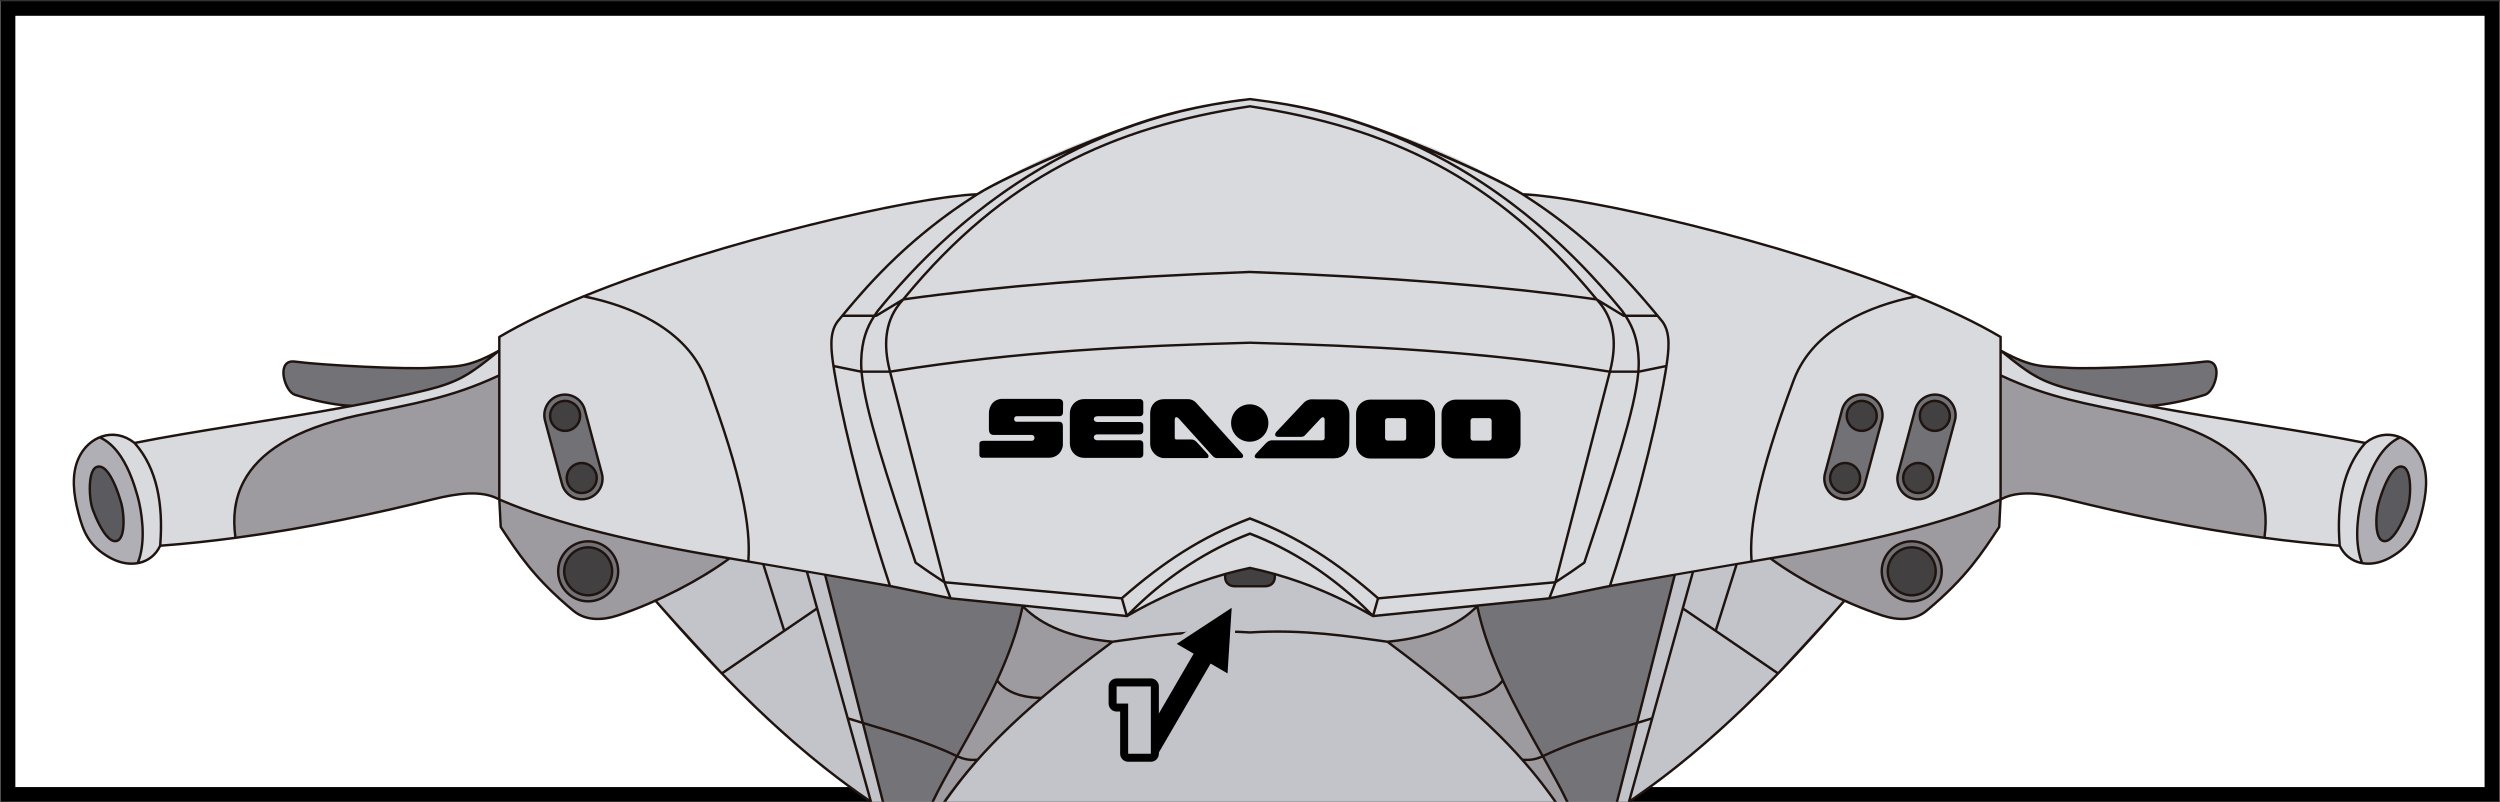 <?xml version="1.0" encoding="UTF-8" standalone="no"?><!DOCTYPE svg PUBLIC "-//W3C//DTD SVG 1.1//EN" "http://www.w3.org/Graphics/SVG/1.1/DTD/svg11.dtd"><svg width="100%" height="100%" viewBox="0 0 1063 341" version="1.1" xmlns="http://www.w3.org/2000/svg" xmlns:xlink="http://www.w3.org/1999/xlink" xml:space="preserve" xmlns:serif="http://www.serif.com/" style="fill-rule:evenodd;clip-rule:evenodd;stroke-linejoin:round;stroke-miterlimit:2;"><rect x="0" y="0" width="1063" height="341" fill="#333333" stroke="none"/><g id="_1" serif:id="1"><rect x="0.274" y="0.455" width="1062.42" height="340.467" style="fill:#fff;"/><path d="M0.274,340.922l1062.42,-0l-0,-340.467l-1062.42,-0l-0,340.467Zm6.25,-6.25l-0,-327.967c-0,-0 1049.92,-0 1049.92,-0c-0,-0 -0,327.967 -0,327.967c-0,-0 -1049.92,-0 -1049.92,-0l-0,-0Z"/><g><g><path d="M537.857,249.279c3.072,0 4.647,-2.204 4.076,-5.222c14.938,4.205 28.873,10.359 41.87,17.888l74.966,-7.526l-0.001,0.001l25.758,-5.258c-0,0 45.349,-8.037 68.216,-11.773c8.211,6.131 19.59,12.671 31.53,17.986l-0,0.033c-26.834,30.743 -55.706,61.08 -91.629,85.514l-322.322,-0c-35.924,-24.434 -64.795,-54.771 -91.629,-85.514l-0,-0.033c11.94,-5.315 23.319,-11.855 31.529,-17.986c22.867,3.736 68.217,11.773 68.217,11.773l25.758,5.258l-0.001,-0.001l74.965,7.526c12.998,-7.529 26.933,-13.683 41.871,-17.888c-0.572,3.018 1.003,5.222 4.075,5.222l12.751,0Z" style="fill:#c3c4ca;"/><path d="M525.106,249.279c-3.072,0 -4.647,-2.204 -4.075,-5.222c-14.938,4.205 -28.873,10.359 -41.871,17.888l-74.965,-7.526l0.001,0.001l-25.758,-5.258c-0,0 -45.35,-8.037 -68.217,-11.773c-11.826,8.831 -30.224,18.509 -47.371,24.242c-7.066,2.363 -14.007,2.25 -19.032,-1.921c-17.096,-14.191 -23.748,-24.822 -30.915,-35.63l-0.594,-11.703c-7.393,-4.023 -17.301,-2.779 -28.523,0c-31.489,7.8 -73.061,16.507 -115.674,19.66c-3.559,7.717 -12.618,9.876 -21.237,5.156c-9.192,-5.034 -11.487,-11.3 -13.523,-18.997c-2.068,-7.819 -3.106,-16.218 -0,-23.215c4.126,-9.295 15.006,-13.711 23.869,-6.626c25.064,-5.069 59.68,-9.679 91.908,-15.674l0.842,-0.157c-6.7,0.123 -19.302,-2.878 -24.634,-4.685c-4.487,-1.52 -8.114,-15.19 -0,-14.093c11.245,1.52 47.691,3.408 58.449,2.627c9.841,-0.714 14.625,0.431 28.523,-7.338l0,-5.761c54.032,-32.034 172.514,-59.67 203.204,-60.658l0.86,-0.541c18.13,-11.354 40.7,-21.999 69.032,-30.085c15.388,-5.118 30.742,-8.063 46.077,-9.841c15.335,1.778 30.688,4.723 46.076,9.841c28.332,8.086 50.902,18.731 69.032,30.085l0.86,0.541c30.69,0.988 149.172,28.624 203.204,60.658l0,5.761c13.899,7.769 18.682,6.624 28.523,7.338c10.758,0.781 47.205,-1.107 58.45,-2.627c8.114,-1.097 4.487,12.573 -0,14.093c-5.333,1.807 -17.935,4.808 -24.635,4.685l0.843,0.157c32.227,5.995 66.844,10.605 91.907,15.674c8.864,-7.085 19.743,-2.669 23.87,6.626c3.106,6.997 2.068,15.396 -0,23.215c-2.036,7.697 -4.332,13.963 -13.524,18.997c-8.619,4.72 -17.678,2.561 -21.236,-5.156c-42.614,-3.153 -84.185,-11.86 -115.675,-19.66c-11.221,-2.779 -21.13,-4.023 -28.523,0l-0.594,11.703c-7.167,10.808 -13.818,21.439 -30.914,35.63c-5.026,4.171 -11.966,4.284 -19.033,1.921c-17.147,-5.733 -35.545,-15.411 -47.371,-24.242c-22.867,3.736 -68.216,11.773 -68.216,11.773l-25.758,5.258l0.001,-0.001l-74.966,7.526c-12.997,-7.529 -26.932,-13.683 -41.87,-17.888c0.571,3.018 -1.004,5.222 -4.076,5.222l-12.751,0Z" style="fill:#d8dade;"/><g><g><path d="M473.039,272.863c-43.438,32.296 -59.534,51.202 -71.447,68.059l-5.021,-0c9.726,-20.508 31.698,-51.494 38.278,-83.209c7.902,8.167 20.251,13.463 38.19,15.15Z" style="fill:#9d9ba0;"/><path d="M473.039,272.863c15.966,-2.185 35.64,-5.43 58.443,-3.951" style="fill:none;"/><path d="M434.849,257.713c-6.58,31.715 -28.552,62.701 -38.278,83.209l-21.145,-0l-24.612,-96.61l27.659,4.86l25.71,5.248l30.666,3.293Z" style="fill:#747378;"/></g><g><path d="M531.482,241.481l-0,7.798l-6.376,0c-3.072,0 -4.647,-2.204 -4.075,-5.222c3.423,-0.961 6.906,-1.822 10.451,-2.576Z" style="fill:#434041;"/><path d="M310.207,237.389c-11.826,8.831 -30.21,18.509 -47.357,24.242c-7.066,2.363 -14.007,2.25 -19.032,-1.921c-17.096,-14.191 -23.748,-24.822 -30.915,-35.63l-0.396,-11.703c28.881,11.753 61.803,19.761 97.7,25.012Z" style="fill:#9d9ba0;"/><path d="M212.309,212.377c-7.393,-4.023 -17.301,-2.779 -28.523,0c-23.515,5.825 -52.651,12.155 -83.646,16.301c-2.916,-20.142 5.267,-42.116 52.317,-52.129c24.248,-5.16 38.837,-7.186 59.852,-16.951l0,52.779Z" style="fill:#9d9ba0;"/><path d="M149.965,172.524c-6.7,0.123 -19.302,-2.878 -24.635,-4.685c-4.487,-1.52 -8.114,-15.19 0,-14.093c11.246,1.52 47.692,3.408 58.45,2.627c9.841,-0.714 14.625,0.431 28.523,-7.338c-11.881,9.634 -16.495,13.259 -31.102,16.854c-9.678,2.382 -20.076,4.541 -30.755,6.545l-0.481,0.09Z" style="fill:#737277;"/><g><path d="M58.547,239.455c-3.591,0.635 -7.679,-0.075 -11.672,-2.262c-9.192,-5.034 -11.487,-11.3 -13.523,-18.997c-2.068,-7.819 -3.106,-16.218 -0,-23.215c1.879,-4.233 5.158,-7.454 9.01,-9.038c9.502,4.201 13.947,17.147 16.185,25.208c1.581,5.697 3.882,18.977 -0,28.304Z" style="fill:#b0afb5;"/><path d="M40.961,198.614c-3.68,1.573 -3.191,13.57 -1.527,18.05c2.175,5.856 6.58,14.915 10.511,13.232c3.442,-1.473 2.884,-11.53 1.576,-16.118c-1.733,-6.08 -5.831,-17.186 -10.56,-15.164Z" style="fill:#5b5a5e;"/></g><g><circle cx="250.092" cy="242.925" r="12.759" style="fill:#727276;"/><circle cx="250.092" cy="242.925" r="10.193" style="fill:#434041;"/></g><g><path d="M255.893,201.272c1.251,4.669 -1.523,9.475 -6.192,10.726c-4.669,1.251 -9.475,-1.524 -10.726,-6.193l-7.247,-27.046c-1.215,-4.652 1.556,-9.425 6.207,-10.672c4.669,-1.251 9.475,1.524 10.726,6.193l7.232,26.992Z" style="fill:#727276;"/><g><path d="M238.627,170.67c3.401,-0.911 6.902,1.11 7.813,4.511c0.911,3.401 -1.11,6.902 -4.511,7.813c-3.401,0.911 -6.901,-1.11 -7.813,-4.511c-0.911,-3.401 1.11,-6.901 4.511,-7.813Z" style="fill:#434041;"/><path d="M245.707,197.091c3.4,-0.911 6.901,1.11 7.813,4.511c0.911,3.401 -1.11,6.902 -4.511,7.813c-3.401,0.911 -6.902,-1.11 -7.813,-4.511c-0.912,-3.401 1.11,-6.902 4.511,-7.813Z" style="fill:#434041;"/></g></g></g></g><g><g><path d="M589.924,272.863c43.438,32.296 59.534,51.202 71.447,68.059l5.022,-0c-9.726,-20.508 -31.699,-51.494 -38.278,-83.209c-7.902,8.167 -20.252,13.463 -38.191,15.15Z" style="fill:#9d9ba0;"/><path d="M589.924,272.863c-15.965,-2.185 -35.64,-5.43 -58.442,-3.951" style="fill:none;"/><path d="M628.115,257.713c6.579,31.715 28.552,62.701 38.278,83.209l21.145,-0l24.612,-96.61l-27.659,4.86l-25.711,5.248l-30.665,3.293Z" style="fill:#747378;"/></g><g><path d="M531.482,241.481l-0,7.798l6.375,0c3.072,0 4.647,-2.204 4.076,-5.222c-3.424,-0.961 -6.906,-1.822 -10.451,-2.576Z" style="fill:#434041;"/><path d="M752.756,237.389c11.826,8.831 30.21,18.509 47.357,24.242c7.067,2.363 14.007,2.25 19.033,-1.921c17.096,-14.191 23.747,-24.822 30.914,-35.63l0.396,-11.703c-28.88,11.753 -61.802,19.761 -97.7,25.012Z" style="fill:#9d9ba0;"/><path d="M850.654,212.377c7.393,-4.023 17.302,-2.779 28.523,0c23.515,5.825 52.652,12.155 83.646,16.301c2.916,-20.142 -5.267,-42.116 -52.316,-52.129c-24.248,-5.16 -38.837,-7.186 -59.853,-16.951l0,52.779Z" style="fill:#9d9ba0;"/><path d="M912.999,172.524c6.699,0.123 19.301,-2.878 24.634,-4.685c4.487,-1.52 8.114,-15.19 0,-14.093c-11.245,1.52 -47.692,3.408 -58.45,2.627c-9.841,-0.714 -14.624,0.431 -28.523,-7.338c11.881,9.634 16.496,13.259 31.102,16.854c9.679,2.382 20.076,4.541 30.755,6.545l0.482,0.09Z" style="fill:#737277;"/><g><path d="M1004.42,239.455c3.592,0.635 7.679,-0.075 11.672,-2.262c9.192,-5.034 11.488,-11.3 13.524,-18.997c2.068,-7.819 3.106,-16.218 -0,-23.215c-1.879,-4.233 -5.159,-7.454 -9.011,-9.038c-9.502,4.201 -13.947,17.147 -16.185,25.208c-1.581,5.697 -3.882,18.977 0,28.304Z" style="fill:#b0afb5;"/><path d="M1022,198.614c3.679,1.573 3.19,13.57 1.526,18.05c-2.174,5.856 -6.579,14.915 -10.511,13.232c-3.441,-1.473 -2.884,-11.53 -1.576,-16.118c1.733,-6.08 5.832,-17.186 10.561,-15.164Z" style="fill:#5b5a5e;"/></g><g><circle cx="812.872" cy="242.925" r="12.759" style="fill:#727276;"/><circle cx="812.872" cy="242.925" r="10.193" style="fill:#434041;"/></g><g><path d="M807.07,201.272c-1.251,4.669 1.524,9.475 6.193,10.726c4.668,1.251 9.475,-1.524 10.726,-6.193l7.247,-27.046c1.214,-4.652 -1.557,-9.425 -6.208,-10.672c-4.668,-1.251 -9.475,1.524 -10.726,6.193l-7.232,26.992Z" style="fill:#727276;"/><path d="M775.999,201.272c-1.251,4.669 1.524,9.475 6.192,10.726c4.669,1.251 9.475,-1.524 10.726,-6.193l7.247,-27.046c1.215,-4.652 -1.556,-9.425 -6.207,-10.672c-4.669,-1.251 -9.475,1.524 -10.726,6.193l-7.232,26.992Z" style="fill:#727276;"/><g><path d="M824.336,170.67c-3.401,-0.911 -6.901,1.11 -7.813,4.511c-0.911,3.401 1.11,6.902 4.511,7.813c3.401,0.911 6.902,-1.11 7.813,-4.511c0.911,-3.401 -1.11,-6.901 -4.511,-7.813Z" style="fill:#434041;"/><path d="M817.257,197.091c-3.401,-0.911 -6.902,1.11 -7.813,4.511c-0.911,3.401 1.11,6.902 4.511,7.813c3.401,0.911 6.901,-1.11 7.813,-4.511c0.911,-3.401 -1.11,-6.902 -4.511,-7.813Z" style="fill:#434041;"/></g><g><path d="M793.265,170.67c-3.401,-0.911 -6.902,1.11 -7.813,4.511c-0.911,3.401 1.11,6.902 4.511,7.813c3.401,0.911 6.902,-1.11 7.813,-4.511c0.911,-3.401 -1.11,-6.901 -4.511,-7.813Z" style="fill:#434041;"/><path d="M786.186,197.091c-3.401,-0.911 -6.902,1.11 -7.813,4.511c-0.912,3.401 1.11,6.902 4.511,7.813c3.4,0.911 6.901,-1.11 7.813,-4.511c0.911,-3.401 -1.11,-6.902 -4.511,-7.813Z" style="fill:#434041;"/></g></g></g></g><path d="M525.106,249.279c-3.072,0 -4.647,-2.204 -4.075,-5.222c3.423,-0.961 6.906,-1.822 10.451,-2.576c3.545,0.754 7.027,1.615 10.451,2.576c0.571,3.018 -1.004,5.222 -4.076,5.222l-12.751,0Z" style="fill:#434041;"/></g><g><path d="M531.482,268.392c22.814,-1.479 42.47,1.758 58.454,3.947c17.749,-1.679 29.981,-6.902 37.805,-14.988l0.884,0.256c4.697,22.643 17.257,44.911 27.588,63.253c12.445,-5.928 27.169,-10.195 39.435,-13.884l15.869,-62.291l1.137,-0.244l-15.842,62.184c1.826,-0.551 3.591,-1.089 5.281,-1.619l17.22,-61.9l1.081,0l-4.273,15.36l13.096,8.94l8.645,-27.472l1.092,-0l-8.838,28.085l25.865,17.657c-0,0 18.659,-20.032 27.575,-30.24l1.108,0.315c-26.679,30.564 -55.449,60.799 -91.068,85.171l-1.494,-0l9.659,-34.721c-1.684,0.524 -3.438,1.057 -5.249,1.603l-8.437,33.118l-1.075,-0l8.348,-32.768c-12.08,3.628 -26.446,7.824 -38.623,13.616c3.917,6.957 7.604,13.556 10.258,19.152l-1.18,-0c-2.655,-5.597 -6.099,-11.75 -10.015,-18.71c-2.271,1.019 -4.678,1.52 -7.299,1.418c5.343,6.108 9.77,11.953 13.543,17.292l-1.299,-0c-11.863,-16.74 -27.986,-35.56 -71.013,-67.561c-15.913,-2.181 -35.54,-5.401 -58.238,-3.929c-22.698,-1.472 -42.325,1.748 -58.239,3.929c-43.284,32.192 -59.041,50.745 -70.925,67.561l-1.387,-0c3.773,-5.339 8.2,-11.184 13.543,-17.292c-2.621,0.102 -5.028,-0.399 -7.299,-1.418c-3.915,6.96 -7.36,13.113 -10.014,18.71l-1.18,-0c2.653,-5.596 6.34,-12.195 10.258,-19.152c-12.178,-5.792 -26.544,-9.988 -38.624,-13.616l8.348,32.768l-1.075,-0l-8.437,-33.118c-1.81,-0.546 -3.565,-1.079 -5.248,-1.603l9.658,34.721l-1.493,-0c-35.62,-24.372 -64.39,-54.607 -91.069,-85.171l1.108,-0.315c8.917,10.208 27.576,30.24 27.576,30.24l25.865,-17.657l-8.839,-28.085l1.092,-0l8.646,27.472l13.095,-8.94l-4.272,-15.36l1.081,0l17.219,61.9c1.69,0.53 3.456,1.068 5.281,1.619l-15.842,-62.184l1.137,0.244l15.869,62.291c12.266,3.689 26.99,7.956 39.436,13.884c10.33,-18.342 22.89,-40.61 27.588,-63.253l0.884,-0.256c7.824,8.086 20.055,13.309 37.804,14.988c15.984,-2.189 35.64,-5.426 58.455,-3.947Zm223.757,18.053l-39.413,-26.919l-22.299,80.16c23.034,-15.817 43.151,-34.049 61.712,-53.241Zm-447.514,-0l39.412,-26.919l22.299,80.16c-23.034,-15.817 -43.151,-34.049 -61.711,-53.241Zm347.55,34.855c-5.325,-9.464 -11.245,-19.974 -16.381,-31.041c-3.605,4.296 -9.4,6.649 -17.408,7.002c11.215,9.663 19.473,17.879 26.024,25.258c2.818,0.281 5.373,-0.163 7.765,-1.219Zm-247.587,0c5.326,-9.464 11.246,-19.974 16.381,-31.041c3.606,4.296 9.401,6.649 17.409,7.002c-11.215,9.663 -19.474,17.879 -26.024,25.258c-2.819,0.281 -5.374,-0.163 -7.766,-1.219Zm230.721,-32.095c-4.505,-9.837 -8.358,-20.096 -10.603,-30.441c-7.788,7.648 -19.621,12.7 -36.493,14.484c11.443,8.539 20.965,16.137 29.002,23.008c8.476,-0.168 14.517,-2.494 18.094,-7.051Zm-213.854,-0c4.504,-9.837 8.357,-20.096 10.603,-30.441c7.787,7.648 19.62,12.7 36.493,14.484c-11.444,8.539 -20.966,16.137 -29.002,23.008c-8.477,-0.168 -14.518,-2.494 -18.094,-7.051Z" style="fill:#1e130f;"/><path d="M547.2,43.891c-4.765,-0.858 -15.718,-2.268 -15.718,-2.268c-5.358,0.586 -10.636,1.353 -15.718,2.268c-10.159,1.778 -20.328,4.215 -30.512,7.602c-26.362,8.766 -60.876,24.746 -69.897,30.607c-25.174,0.87 -108.293,19.36 -167.454,43.448c-13.524,5.51 -25.805,11.318 -35.857,17.278c-0.159,0.093 -0.256,0.264 -0.256,0.448l0,5.455c-13.587,7.546 -18.337,6.42 -28.04,7.125c-10.738,0.779 -47.117,-1.107 -58.342,-2.624c-1.824,-0.247 -3.112,0.201 -3.978,1.04c-0.855,0.829 -1.306,2.065 -1.408,3.488c-0.174,2.404 0.644,5.349 1.937,7.525c0.901,1.516 2.04,2.652 3.212,3.049c4.35,1.474 13.503,3.733 20.411,4.472c-31.127,5.671 -64.073,10.123 -88.225,14.993c-9.123,-7.107 -20.245,-2.565 -24.479,6.973c-3.153,7.101 -2.127,15.624 -0.028,23.559c2.072,7.833 4.423,14.198 13.777,19.321c8.814,4.827 18.058,2.643 21.828,-5.116c10.698,-0.798 21.347,-1.948 31.767,-3.342c31.01,-4.148 60.163,-10.481 83.691,-16.309c10.946,-2.711 20.625,-3.989 27.893,-0.185l0.579,11.409c0.005,0.093 0.035,0.183 0.086,0.261c7.19,10.842 13.865,21.506 31.016,35.743c5.158,4.281 12.278,4.439 19.531,2.014c17.114,-5.722 35.471,-15.364 47.339,-24.186c22.773,3.724 67.361,11.624 67.985,11.735c-0,-0 25.813,5.266 25.844,5.267l74.915,7.521c0.067,0.008 0.135,0.003 0.203,-0.016c0.046,-0.013 0.089,-0.032 0.127,-0.055c12.737,-7.377 26.378,-13.431 40.982,-17.617c-0.096,1.331 0.222,2.481 0.877,3.341c0.794,1.044 2.091,1.685 3.818,1.685l12.751,0c1.727,0 3.024,-0.641 3.819,-1.685c0.654,-0.86 0.973,-2.01 0.876,-3.341c14.605,4.186 28.245,10.24 40.982,17.617c0.039,0.023 0.081,0.042 0.127,0.055c0.068,0.019 0.137,0.024 0.203,0.016l74.915,-7.521c0.031,-0.001 25.844,-5.267 25.844,-5.267c0.624,-0.111 45.213,-8.011 67.985,-11.735c11.869,8.822 30.225,18.464 47.34,24.186c7.253,2.425 14.372,2.267 19.53,-2.014c17.152,-14.237 23.826,-24.901 31.016,-35.743c0.052,-0.078 0.081,-0.168 0.086,-0.261l0.579,-11.409c7.269,-3.804 16.948,-2.526 27.893,0.185c23.529,5.828 52.682,12.161 83.692,16.309c10.42,1.394 21.068,2.544 31.767,3.342c3.769,7.759 13.014,9.943 21.827,5.116c9.354,-5.123 11.705,-11.488 13.777,-19.321c2.099,-7.935 3.125,-16.458 -0.027,-23.559c-4.234,-9.538 -15.356,-14.08 -24.479,-6.973c-24.152,-4.87 -57.098,-9.322 -88.225,-14.993c6.908,-0.739 16.06,-2.998 20.41,-4.472c1.172,-0.397 2.312,-1.533 3.212,-3.049c1.293,-2.176 2.111,-5.121 1.938,-7.525c-0.103,-1.423 -0.553,-2.659 -1.408,-3.488c-0.866,-0.839 -2.155,-1.287 -3.979,-1.04c-11.225,1.517 -47.604,3.403 -58.342,2.624c-9.702,-0.705 -14.453,0.421 -28.04,-7.125l0,-5.455c0,-0.184 -0.097,-0.355 -0.255,-0.448c-10.053,-5.96 -22.333,-11.768 -35.858,-17.278c-59.16,-24.088 -142.28,-42.578 -167.453,-43.448c-9.022,-5.861 -43.536,-21.841 -69.897,-30.607c-10.185,-3.387 -20.354,-5.824 -30.512,-7.602Zm-238.284,193.813c-11.811,8.603 -29.61,17.876 -46.231,23.433c-6.88,2.301 -13.642,2.234 -18.534,-1.828c-16.979,-14.093 -23.621,-24.666 -30.735,-35.398l-0.545,-10.724c23.172,9.936 58.028,18.34 96.045,24.517Zm445.132,0c11.81,8.603 29.61,17.876 46.23,23.433c6.88,2.301 13.642,2.234 18.535,-1.828c16.979,-14.093 23.62,-24.666 30.734,-35.398l0.546,-10.724c-23.172,9.936 -58.029,18.34 -96.045,24.517Zm-277.427,17.207l1.829,6.439l-73.883,-7.417l-2.192,-5.764l74.246,6.742Zm109.722,-0l-1.829,6.439l73.882,-7.417l2.192,-5.764l-74.245,6.742Zm-54.861,-33.877c20.642,7.903 36.456,18.335 53.88,33.515l-1.814,6.388c-15.809,-16.121 -34.236,-27.852 -52.066,-34.606c-17.83,6.754 -36.258,18.485 -52.067,34.606l-1.814,-6.388c17.424,-15.18 33.239,-25.612 53.881,-33.515Zm-0,19.911c-3.556,0.756 -7.158,1.646 -10.592,2.61c-13.723,3.864 -26.603,9.367 -38.69,16.068c15.153,-14.888 32.4,-25.698 49.282,-32.124c16.882,6.426 34.129,17.236 49.281,32.124c-12.086,-6.701 -24.966,-12.204 -38.689,-16.068c-3.435,-0.964 -7.036,-1.854 -10.592,-2.61Zm-0,-94.714c49.962,1.405 97.345,3.494 152.396,12.227l-22.919,88.631l-74.78,6.791c-17.629,-15.376 -33.793,-26.029 -54.697,-34.006c-20.905,7.977 -37.069,18.63 -54.698,34.006l-74.78,-6.791l-22.919,-88.631c55.051,-8.733 102.434,-10.822 152.397,-12.227Zm176.461,10.054l-10.833,2.215c-1.435,15.933 -10.387,42.913 -22.954,80.881c-0.034,0.105 -0.101,0.195 -0.19,0.26c-3.827,2.75 -7.89,5.505 -12.168,8.278l-2.207,5.802l24.535,-5.009c13.931,-42.145 21.266,-76.384 23.599,-91.042c0.074,-0.466 0.147,-0.928 0.218,-1.385Zm-352.922,0l10.832,2.215c1.436,15.933 10.388,42.913 22.954,80.881c0.035,0.105 0.101,0.195 0.191,0.26c3.826,2.75 7.889,5.505 12.168,8.278l2.206,5.802l-24.535,-5.009c-13.931,-42.145 -21.266,-76.384 -23.599,-91.042c-0.074,-0.466 -0.146,-0.928 -0.217,-1.385Zm176.461,85.729c3.386,0.722 6.715,1.542 9.991,2.455c0.168,1.208 -0.048,2.256 -0.626,3.016c-0.619,0.812 -1.645,1.273 -2.99,1.273l-12.751,0c-1.345,0 -2.371,-0.461 -2.989,-1.273c-0.578,-0.76 -0.794,-1.808 -0.626,-3.016c3.275,-0.913 6.605,-1.733 9.991,-2.455Zm-117.895,-158.786c-26.836,1.608 -106.084,19.422 -163.651,42.613c16.239,3.448 42.228,12.624 50.852,35.688c15.468,41.37 18.961,62.857 17.945,76.808c18.882,3.254 58.936,10.16 58.936,10.16c-13.84,-41.972 -21.132,-76.042 -23.459,-90.663c-0.702,-4.411 -1.272,-8.415 -1.218,-11.948c0.055,-3.622 0.765,-6.758 2.613,-9.352c0.007,-0.01 0.014,-0.019 0.021,-0.028c11.387,-13.937 28.737,-34.452 57.961,-53.278Zm235.789,-0c26.836,1.608 106.084,19.422 163.651,42.613c-16.238,3.448 -42.228,12.624 -50.852,35.688c-15.468,41.37 -18.961,62.857 -17.944,76.808c-18.883,3.254 -58.937,10.16 -58.937,10.16c13.84,-41.972 21.133,-76.042 23.46,-90.663c0.702,-4.411 1.271,-8.415 1.218,-11.948c-0.055,-3.622 -0.766,-6.758 -2.614,-9.352c-0.007,-0.01 -0.014,-0.019 -0.021,-0.028c-11.387,-13.937 -28.736,-34.452 -57.961,-53.278Zm46.688,75.327l-11.135,-0l-22.718,87.853c3.855,-2.516 7.53,-5.017 11.009,-7.515c12.477,-37.695 21.397,-64.488 22.844,-80.338Zm-329.165,-0l11.135,-0l22.718,87.853c-3.854,-2.516 -7.529,-5.017 -11.009,-7.515c-12.476,-37.695 -21.396,-64.488 -22.844,-80.338Zm653.699,27.961c-3.609,1.66 -6.455,4.626 -8.719,8.079c-3.516,5.362 -5.63,11.901 -6.961,16.695c-1.547,5.574 -3.812,18.494 -0.132,27.692c3.416,0.533 7.279,-0.18 11.052,-2.246c9.03,-4.946 11.27,-11.111 13.27,-18.674c2.038,-7.702 3.088,-15.976 0.028,-22.87c-1.789,-4.029 -4.889,-7.115 -8.538,-8.676Zm-978.233,-0c3.609,1.66 6.455,4.626 8.719,8.079c3.516,5.362 5.63,11.901 6.961,16.695c1.547,5.574 3.812,18.494 0.132,27.692c-3.416,0.533 -7.279,-0.18 -11.052,-2.246c-9.03,-4.946 -11.27,-11.111 -13.27,-18.674c-2.037,-7.702 -3.087,-15.976 -0.027,-22.87c1.788,-4.029 4.888,-7.115 8.537,-8.676Zm1.341,-0.497c4.17,-1.311 8.9,-0.669 13.156,2.715c9.364,10.529 12.133,25.615 10.738,43.168c-1.698,3.618 -4.659,5.941 -8.214,6.835c3.424,-9.373 1.212,-22.144 -0.337,-27.725c-1.355,-4.88 -3.515,-11.531 -7.094,-16.988c-2.181,-3.326 -4.888,-6.208 -8.249,-8.005Zm975.551,0c-4.17,-1.311 -8.9,-0.669 -13.155,2.715c-9.365,10.529 -12.134,25.615 -10.739,43.168c1.698,3.618 4.66,5.941 8.214,6.835c-3.423,-9.373 -1.212,-22.144 0.338,-27.725c1.354,-4.88 3.515,-11.531 7.093,-16.988c2.181,-3.326 4.889,-6.208 8.249,-8.005Zm-719.244,-23.589c15.175,40.691 18.67,61.917 17.688,75.73c-5.17,-0.891 -8.514,-1.467 -8.6,-1.481c-38.206,-6.203 -73.138,-14.638 -96.271,-24.643l0,-68.465c9.941,-5.869 22.041,-11.589 35.365,-17.024c11.576,2.294 29.141,7.606 41.169,19.457c0.034,0.047 0.075,0.087 0.121,0.12c4.366,4.33 7.995,9.531 10.327,15.77l0.201,0.536Zm462.938,-0c-15.176,40.691 -18.671,61.917 -17.689,75.73c5.171,-0.891 8.514,-1.467 8.6,-1.481c38.207,-6.203 73.139,-14.638 96.271,-24.643l0,-68.465c-9.94,-5.869 -22.04,-11.589 -35.365,-17.024c-11.576,2.294 -29.141,7.606 -41.169,19.457c-0.033,0.047 -0.074,0.087 -0.121,0.12c-4.366,4.33 -7.994,9.531 -10.327,15.77l-0.2,0.536Zm-704.749,26.259c24.986,-4.999 59.171,-9.571 91.022,-15.496c10.689,-2.005 22.42,-4.414 32.108,-6.798c14.347,-3.531 19.119,-7.084 30.456,-16.267l0,9.138c-20.813,9.626 -35.354,11.648 -59.44,16.774c-28.448,6.054 -42.769,16.494 -49.061,28.225c-4.128,7.696 -4.816,15.963 -3.735,23.966c-10.141,1.347 -20.475,2.459 -30.874,3.241c1.299,-17.296 -1.477,-32.197 -10.476,-42.783Zm946.559,-0c-24.986,-4.999 -59.171,-9.571 -91.022,-15.496c-10.688,-2.005 -22.42,-4.414 -32.108,-6.798c-14.347,-3.531 -19.119,-7.084 -30.456,-16.267l0,9.138c20.813,9.626 35.355,11.648 59.44,16.774c28.449,6.054 42.77,16.494 49.062,28.225c4.128,7.696 4.815,15.963 3.734,23.966c10.142,1.347 20.476,2.459 30.874,3.241c-1.299,-17.296 1.477,-32.197 10.476,-42.783Zm-964.005,9.446c1.614,-0.69 3.181,-0.095 4.613,1.346c2.986,3.005 5.42,9.826 6.653,14.154c0.935,3.279 1.488,9.293 0.534,13.123c-0.448,1.798 -1.251,3.123 -2.406,3.617c-1.354,0.58 -2.774,0.111 -4.143,-1.097c-2.83,-2.5 -5.511,-8.26 -7.061,-12.432c-1.189,-3.202 -1.794,-10.164 -0.76,-14.605c0.481,-2.062 1.349,-3.584 2.57,-4.106l-0,-0Zm981.452,-0c-1.615,-0.69 -3.182,-0.095 -4.614,1.346c-2.985,3.005 -5.419,9.826 -6.653,14.154c-0.934,3.279 -1.487,9.293 -0.533,13.123c0.447,1.798 1.251,3.123 2.405,3.617c1.355,0.58 2.775,0.111 4.143,-1.097c2.831,-2.5 5.512,-8.26 7.062,-12.432c1.189,-3.202 1.794,-10.164 0.759,-14.605c-0.481,-2.062 -1.348,-3.584 -2.569,-4.106l-0,-0Zm-0.41,0.958c0.459,0.196 0.828,0.598 1.139,1.133c0.352,0.606 0.621,1.376 0.826,2.252c0.992,4.258 0.418,10.935 -0.722,14.005c-1.286,3.464 -3.358,8.068 -5.652,10.837c-0.724,0.874 -1.465,1.561 -2.214,1.945c-0.655,0.336 -1.31,0.427 -1.952,0.153c-0.91,-0.39 -1.452,-1.494 -1.805,-2.912c-0.914,-3.673 -0.371,-9.441 0.525,-12.586c1.026,-3.6 2.886,-8.99 5.224,-12.292c0.739,-1.044 1.52,-1.876 2.345,-2.344c0.734,-0.417 1.499,-0.528 2.286,-0.191l0,-0Zm-980.633,-0c-0.458,0.196 -0.828,0.598 -1.139,1.133c-0.351,0.606 -0.621,1.376 -0.825,2.252c-0.992,4.258 -0.419,10.935 0.721,14.005c1.287,3.464 3.358,8.068 5.652,10.837c0.724,0.874 1.465,1.561 2.215,1.945c0.654,0.336 1.31,0.427 1.951,0.153c0.911,-0.39 1.452,-1.494 1.805,-2.912c0.915,-3.673 0.372,-9.441 -0.525,-12.586c-1.026,-3.6 -2.886,-8.99 -5.223,-12.292c-0.739,-1.044 -1.521,-1.876 -2.346,-2.344c-0.733,-0.417 -1.499,-0.528 -2.286,-0.191l0,-0Zm810.01,12.431l0.002,-51.111c20.659,9.489 35.214,11.536 59.221,16.646c28.011,5.961 42.166,16.148 48.361,27.698c4.019,7.493 4.673,15.544 3.62,23.336c-30.78,-4.144 -59.707,-10.433 -83.076,-16.221c-10.983,-2.72 -20.726,-3.943 -28.128,-0.348Zm-639.387,-0l-0.002,-51.111c-20.658,9.489 -35.214,11.536 -59.221,16.646c-28.011,5.961 -42.165,16.148 -48.36,27.698c-4.019,7.493 -4.673,15.544 -3.621,23.336c30.78,-4.144 59.707,-10.433 83.077,-16.221c10.982,-2.72 20.725,-3.943 28.127,-0.348Zm701.214,-39.521c-10.669,-2.002 -21.452,-4.24 -31.122,-6.62c-12.693,-3.124 -17.789,-6.276 -26.766,-13.422c10.534,5.107 15.311,4.299 24.026,4.932c10.777,0.782 47.291,-1.108 58.557,-2.631c1.421,-0.192 2.439,0.103 3.114,0.757c0.686,0.665 1.012,1.672 1.094,2.814c0.159,2.211 -0.605,4.917 -1.794,6.918c-0.754,1.269 -1.669,2.262 -2.651,2.595c-5.295,1.793 -17.806,4.779 -24.458,4.657Zm-763.041,0c10.669,-2.002 21.452,-4.24 31.122,-6.62c12.694,-3.124 17.789,-6.276 26.766,-13.422c-10.534,5.107 -15.311,4.299 -24.025,4.932c-10.778,0.782 -47.291,-1.108 -58.557,-2.631c-1.422,-0.192 -2.44,0.103 -3.115,0.757c-0.686,0.665 -1.011,1.672 -1.093,2.814c-0.16,2.211 0.604,4.917 1.794,6.918c0.754,1.269 1.669,2.262 2.651,2.595c5.294,1.793 17.805,4.779 24.457,4.657Zm531.379,-42.608c5.812,7.748 6.555,17.319 3.857,28.118l10.953,-0c0.106,-1.471 0.143,-2.841 0.108,-4.111c-0.246,-8.821 -2.544,-14.173 -5.382,-18.611l-0.47,-0c-0.095,-0 -0.189,-0.026 -0.27,-0.075l-8.796,-5.321Zm-299.716,-0c-5.812,7.748 -6.556,17.319 -3.857,28.118l-10.953,-0c-0.107,-1.471 -0.144,-2.841 -0.109,-4.111c0.246,-8.821 2.544,-14.173 5.383,-18.611l0.47,-0c0.095,-0 0.188,-0.026 0.269,-0.075l8.797,-5.321Zm149.858,15.821c-50.035,1.407 -97.513,3.475 -152.658,12.229c-2.935,-11.589 -1.861,-21.737 5.488,-29.641c38.998,-5.485 87.452,-9.459 147.17,-11.644c59.718,2.185 108.171,6.159 147.169,11.644c7.349,7.904 8.423,18.052 5.489,29.641c-55.145,-8.754 -102.624,-10.822 -152.658,-12.229Zm160.626,-10.425c2.759,4.456 4.949,9.873 5.191,18.582c0.035,1.251 0,2.599 -0.102,4.046l10.913,-2.231c0.503,-3.375 0.863,-6.481 0.82,-9.286c-0.051,-3.385 -0.688,-6.324 -2.411,-8.75c-0.627,-0.768 -1.272,-1.556 -1.936,-2.361l-12.475,-0Zm-321.253,-0c-2.758,4.456 -4.948,9.873 -5.191,18.582c-0.035,1.251 0,2.599 0.102,4.046l-10.912,-2.231c-0.503,-3.375 -0.863,-6.481 -0.821,-9.286c0.052,-3.385 0.688,-6.324 2.411,-8.75c0.628,-0.768 1.273,-1.556 1.937,-2.361l12.474,-0Zm332.867,-1.042c-11.569,-13.965 -28.791,-33.14 -56.55,-50.693c-6.624,-4.188 -22.204,-11.517 -38.031,-18.242c40.265,20.638 66.657,49.479 80.964,66.992c0.007,0.008 0.014,0.017 0.021,0.027c0.446,0.626 0.886,1.262 1.317,1.916l12.279,0Zm-344.481,0c11.57,-13.965 28.791,-33.14 56.55,-50.693c6.624,-4.188 22.204,-11.517 38.031,-18.242c-40.264,20.638 -66.656,49.479 -80.964,66.992c-0.007,0.008 -0.014,0.017 -0.021,0.027c-0.446,0.626 -0.886,1.262 -1.316,1.916l-12.28,0Zm172.241,-89.071c-59.175,9.017 -104.896,30.206 -147.329,81.699l-0.44,0.537l-10.686,6.463c0.215,-0.311 0.431,-0.62 0.649,-0.926c20.572,-25.178 66.21,-73.861 142.298,-87.54c5.192,-0.908 10.321,-1.643 15.508,-2.245c5.186,0.602 10.315,1.337 15.507,2.245c76.089,13.679 121.726,62.362 142.299,87.54c0.217,0.306 0.434,0.615 0.648,0.926l-10.685,-6.463l-0.441,-0.537c-42.432,-51.493 -88.154,-72.682 -147.328,-81.699Zm-0,70.44c-59.181,2.165 -107.345,6.088 -146.172,11.495c42.128,-50.934 87.462,-71.935 146.172,-80.893c58.71,8.958 104.043,29.959 146.172,80.893c-38.828,-5.407 -86.991,-9.33 -146.172,-11.495Z" style="fill:#1e130f;"/><g><g><path d="M250.092,229.646c7.329,-0 13.279,5.95 13.279,13.279c0,7.329 -5.95,13.28 -13.279,13.28c-7.329,-0 -13.279,-5.951 -13.279,-13.28c-0,-7.329 5.95,-13.279 13.279,-13.279Zm-0,1.041c-6.754,0 -12.238,5.484 -12.238,12.238c0,6.754 5.484,12.238 12.238,12.238c6.754,-0 12.238,-5.484 12.238,-12.238c-0,-6.754 -5.484,-12.238 -12.238,-12.238Zm-0,1.525c5.913,-0 10.713,4.8 10.713,10.713c0,5.913 -4.8,10.714 -10.713,10.714c-5.913,-0 -10.714,-4.801 -10.714,-10.714c0,-5.913 4.801,-10.713 10.714,-10.713Zm-0,1.041c-5.338,0 -9.672,4.334 -9.672,9.672c-0,5.338 4.334,9.672 9.672,9.672c5.338,0 9.672,-4.334 9.672,-9.672c-0,-5.338 -4.334,-9.672 -9.672,-9.672Z" style="fill:#1e130f;"/><path d="M256.397,201.137c1.325,4.946 -1.615,10.038 -6.561,11.364c-4.947,1.325 -10.039,-1.615 -11.364,-6.561l-7.248,-27.05c-1.287,-4.928 1.649,-9.985 6.576,-11.306c4.947,-1.325 10.039,1.615 11.364,6.561c0,0 7.233,26.992 7.233,26.992Zm-1.007,0.27l-7.232,-26.992c-1.177,-4.391 -5.697,-7.001 -10.088,-5.824c-4.374,1.171 -6.98,5.66 -5.838,10.035c-0,0 7.246,27.044 7.246,27.044c1.177,4.391 5.697,7.001 10.088,5.825c4.391,-1.177 7.001,-5.697 5.824,-10.088Zm-9.818,-4.819c3.678,-0.986 7.465,1.201 8.451,4.879c0.985,3.679 -1.201,7.465 -4.88,8.451c-3.678,0.986 -7.465,-1.201 -8.45,-4.879c-0.986,-3.679 1.2,-7.465 4.879,-8.451l-0,-0Zm0.269,1.006c-3.123,0.837 -4.979,4.052 -4.142,7.175c0.837,3.123 4.052,4.98 7.175,4.143c3.123,-0.837 4.979,-4.052 4.142,-7.175c-0.836,-3.123 -4.051,-4.98 -7.175,-4.143l0,0Zm-7.349,-27.427c3.679,-0.985 7.466,1.201 8.451,4.879c0.986,3.679 -1.2,7.466 -4.879,8.451c-3.678,0.986 -7.465,-1.2 -8.451,-4.879c-0.985,-3.678 1.201,-7.465 4.879,-8.451l0,0Zm0.27,1.006c-3.123,0.837 -4.979,4.052 -4.143,7.176c0.837,3.123 4.052,4.979 7.175,4.142c3.124,-0.837 4.98,-4.052 4.143,-7.175c-0.837,-3.123 -4.052,-4.979 -7.175,-4.143l-0,0Z" style="fill:#1e130f;"/></g><g><path d="M812.872,229.646c-7.33,-0 -13.28,5.95 -13.28,13.279c0,7.329 5.95,13.28 13.28,13.28c7.329,-0 13.279,-5.951 13.279,-13.28c-0,-7.329 -5.95,-13.279 -13.279,-13.279Zm-0,1.041c6.754,0 12.237,5.484 12.237,12.238c0,6.754 -5.483,12.238 -12.237,12.238c-6.755,-0 -12.238,-5.484 -12.238,-12.238c-0,-6.754 5.483,-12.238 12.238,-12.238Zm-0,1.525c-5.913,-0 -10.714,4.8 -10.714,10.713c-0,5.913 4.801,10.714 10.714,10.714c5.913,-0 10.713,-4.801 10.713,-10.714c0,-5.913 -4.8,-10.713 -10.713,-10.713Zm-0,1.041c5.338,0 9.671,4.334 9.671,9.672c0,5.338 -4.333,9.672 -9.671,9.672c-5.339,0 -9.672,-4.334 -9.672,-9.672c-0,-5.338 4.333,-9.672 9.672,-9.672Z" style="fill:#1e130f;"/><path d="M806.567,201.137c-1.325,4.946 1.614,10.038 6.561,11.364c4.946,1.325 10.038,-1.615 11.364,-6.561l7.247,-27.05c1.288,-4.928 -1.649,-9.985 -6.576,-11.306c-4.946,-1.325 -10.038,1.615 -11.364,6.561c0,0 -7.232,26.992 -7.232,26.992Zm1.006,0.27l7.233,-26.992c1.176,-4.391 5.696,-7.001 10.088,-5.824c4.373,1.171 6.98,5.66 5.838,10.035c-0,0 -7.246,27.044 -7.246,27.044c-1.177,4.391 -5.697,7.001 -10.089,5.825c-4.391,-1.177 -7.001,-5.697 -5.824,-10.088Zm9.819,-4.819c-3.679,-0.986 -7.466,1.201 -8.451,4.879c-0.986,3.679 1.2,7.465 4.879,8.451c3.678,0.986 7.465,-1.201 8.451,-4.879c0.985,-3.679 -1.201,-7.465 -4.879,-8.451l-0,-0Zm-0.27,1.006c3.123,0.837 4.979,4.052 4.143,7.175c-0.837,3.123 -4.052,4.98 -7.175,4.143c-3.124,-0.837 -4.98,-4.052 -4.143,-7.175c0.837,-3.123 4.052,-4.98 7.175,-4.143l0,0Zm7.349,-27.427c-3.678,-0.985 -7.465,1.201 -8.451,4.879c-0.985,3.679 1.201,7.466 4.879,8.451c3.679,0.986 7.466,-1.2 8.451,-4.879c0.986,-3.678 -1.2,-7.465 -4.879,-8.451l0,0Zm-0.269,1.006c3.123,0.837 4.979,4.052 4.142,7.176c-0.837,3.123 -4.052,4.979 -7.175,4.142c-3.123,-0.837 -4.979,-4.052 -4.143,-7.175c0.837,-3.123 4.052,-4.979 7.175,-4.143l0.001,0Z" style="fill:#1e130f;"/><path d="M775.496,201.137c-1.326,4.946 1.614,10.038 6.561,11.364c4.946,1.325 10.038,-1.615 11.364,-6.561l7.247,-27.05c1.287,-4.928 -1.649,-9.985 -6.576,-11.306c-4.947,-1.325 -10.038,1.615 -11.364,6.561c0,0 -7.232,26.992 -7.232,26.992Zm1.006,0.27l7.232,-26.992c1.177,-4.391 5.697,-7.001 10.088,-5.824c4.374,1.171 6.981,5.66 5.839,10.035c-0,0 -7.247,27.044 -7.247,27.044c-1.176,4.391 -5.697,7.001 -10.088,5.825c-4.391,-1.177 -7.001,-5.697 -5.824,-10.088Zm9.818,-4.819c-3.678,-0.986 -7.465,1.201 -8.45,4.879c-0.986,3.679 1.2,7.465 4.879,8.451c3.678,0.986 7.465,-1.201 8.451,-4.879c0.985,-3.679 -1.201,-7.465 -4.879,-8.451l-0.001,-0Zm-0.269,1.006c3.123,0.837 4.979,4.052 4.142,7.175c-0.836,3.123 -4.051,4.98 -7.175,4.143c-3.123,-0.837 -4.979,-4.052 -4.142,-7.175c0.837,-3.123 4.052,-4.98 7.175,-4.143l-0,0Zm7.349,-27.427c-3.679,-0.985 -7.465,1.201 -8.451,4.879c-0.986,3.679 1.201,7.466 4.879,8.451c3.679,0.986 7.465,-1.2 8.451,-4.879c0.986,-3.678 -1.201,-7.465 -4.879,-8.451l-0,0Zm-0.27,1.006c3.124,0.837 4.98,4.052 4.143,7.176c-0.837,3.123 -4.052,4.979 -7.175,4.142c-3.123,-0.837 -4.98,-4.052 -4.143,-7.175c0.837,-3.123 4.052,-4.979 7.175,-4.143l0,0Z" style="fill:#1e130f;"/></g></g></g><g id="logo-sea-doo" serif:id="logo sea doo"><path d="M450.101,169.588l-23.878,-0c-3.53,-0 -5.743,2.729 -5.743,6.214l0,6.732c0,1.369 0.561,2.406 2.023,2.406l16.2,0c1.604,0 1.51,2.495 0,2.495l-20.627,-0c-1.088,0.025 -1.637,0.451 -1.646,1.272l0,4.664c0.013,0.769 0.452,1.192 1.126,1.268l28.542,-0c3.153,-0 5.605,-2.401 5.841,-5.367l-0,-8.098c-0.006,-1.215 -0.54,-1.827 -1.603,-1.841l-18.129,0c-1.32,0 -1.367,-2.352 0.047,-2.352l18.459,0c0.796,-0.173 1.252,-0.708 1.274,-1.508l0.047,-4.097c-0,-1.134 -0.844,-1.78 -1.933,-1.788Z"/><path d="M484.704,184.704l-17.169,-0l-0.086,-0.003l-0.962,0c-0.785,0 -1.423,0.562 -1.423,1.253c-0,0.692 0.638,1.252 1.423,1.252l0.962,0c0.055,0 0.11,-0.004 0.163,-0.008l17.092,0c0.785,0 1.423,0.638 1.423,1.424l0,4.64c0,0.787 -0.638,1.424 -1.423,1.424l-23.752,-0c-3.342,-0 -6.053,-2.71 -6.053,-6.053l0,-12.9c0,-3.342 2.711,-6.05 6.053,-6.05l23.752,0c0.785,0 1.423,0.637 1.423,1.423l0,4.451c0,0.786 -0.638,1.424 -1.423,1.424l-17.801,0l-0.416,0.011c-0.785,-0 -1.423,0.544 -1.423,1.216c-0,0.671 0.638,1.215 1.423,1.215l0.416,0.004l17.801,0c0.785,0 1.423,0.638 1.423,1.426l0,2.427c0,0.787 -0.638,1.424 -1.423,1.424Z" style="fill-rule:nonzero;"/><path d="M489.054,175.712l0,13.159c0,2.888 2.76,5.91 5.914,5.91l18.089,-0c0.801,0.044 1.246,-0.979 0.222,-1.955l-4.222,-4.622c-0.834,-0.929 -1.648,-1.375 -2.443,-1.335l-6.448,0c-0.473,-0.027 -0.664,-0.312 -0.664,-0.979l0,-7.333c0,-1.376 0.798,-1.466 1.688,-0.623l14.181,15.69c0.619,0.667 1.198,1.157 1.998,1.157l10.18,-0c1.011,-0.007 1.376,-0.889 0.665,-1.777l-19.646,-21.781c-0.947,-0.984 -2.058,-1.486 -3.334,-1.509l-10.222,0c-3.608,0.003 -5.949,2.478 -5.958,5.998Z"/><path d="M523.457,179.869c0,-4.39 3.55,-7.949 7.931,-7.949c4.379,-0 7.929,3.559 7.929,7.949c0,4.39 -3.55,7.95 -7.929,7.95c-4.381,-0 -7.931,-3.56 -7.931,-7.95Z" style="fill-rule:nonzero;"/><path d="M542.96,183.343l11.469,-12.153c0.764,-0.788 1.755,-1.252 2.974,-1.39l10.722,0.054c3.191,-0 5.647,2.81 5.647,6.329l-0.054,12.086c0,4.121 -2.876,6.556 -6.302,6.603l-32.603,0c-1.474,0 -1.691,-0.818 -0.764,-1.937l4.283,-4.556c0.879,-0.942 1.939,-1.255 3.029,-1.146l20.489,0c0.984,0.019 1.383,-0.337 1.391,-1.036l-0,-7.749c-0.018,-1.104 -0.857,-1.393 -1.72,-0.49l-6.278,6.72c-0.498,0.516 -0.775,1.09 -2.156,1.076l-9.447,-0.001c-1.653,0.04 -1.928,-1.111 -0.68,-2.41Z"/><path d="M590,177.787c-0.59,0 -1.069,0.478 -1.069,1.068l-0,7.424c-0,0.589 0.479,1.067 1.069,1.067l6.837,-0c0.589,-0 1.068,-0.478 1.068,-1.067l0,-7.424c0,-0.59 -0.479,-1.068 -1.068,-1.068l-6.837,0Zm-7.345,-7.879l21.48,-0c3.344,-0 6.053,2.71 6.053,6.052l0,12.97c0,3.342 -2.709,6.051 -6.053,6.051l-21.48,0c-3.343,0 -6.053,-2.709 -6.053,-6.051l0,-12.97c0,-3.342 2.71,-6.052 6.053,-6.052Z" style="fill-rule:nonzero;"/><path d="M626.345,177.787c-0.59,0 -1.069,0.478 -1.069,1.068l-0,7.424c-0,0.589 0.479,1.067 1.069,1.067l6.836,-0c0.59,-0 1.069,-0.478 1.069,-1.067l0,-7.424c0,-0.59 -0.479,-1.068 -1.069,-1.068l-6.836,0Zm-7.346,-7.879l21.481,-0c3.342,-0 6.053,2.71 6.053,6.052l-0,12.97c-0,3.342 -2.711,6.051 -6.053,6.051l-21.481,0c-3.342,0 -6.052,-2.709 -6.052,-6.051l0,-12.97c0,-3.342 2.71,-6.052 6.052,-6.052Z" style="fill-rule:nonzero;"/></g></g><g><g><path d="M504.694,278.706l-22.633,38.907l10.805,6.286l22.633,-38.907c-0,-0 8.316,4.838 8.316,4.838l2.243,-35.418l-29.68,19.457l8.316,4.837Z" style="fill:#c3c4ca;"/><path d="M507.543,277.953l-7.204,-4.19l23.376,-15.324l-1.766,27.895l-7.203,-4.191l-22.634,38.907l-7.203,-4.19l22.634,-38.907Z"/></g><g><path d="M492.745,291.873c0,-1.882 -1.525,-3.408 -3.407,-3.408l-14.555,0c-1.881,0 -3.407,1.526 -3.407,3.408l0,7.277c0,1.882 1.526,3.407 3.407,3.407l1.5,-0c-0.001,-0 -0.001,17.935 -0.001,17.935c0,1.881 1.526,3.407 3.408,3.407l9.648,-0c1.882,-0 3.407,-1.526 3.407,-3.407l0,-28.619Z"/><path d="M489.338,291.873l0,28.619l-9.648,-0l-0,-21.342l-4.907,-0l0,-7.277l14.555,-0Z" style="fill:#c3c4ca;fill-rule:nonzero;"/></g></g></g></svg>